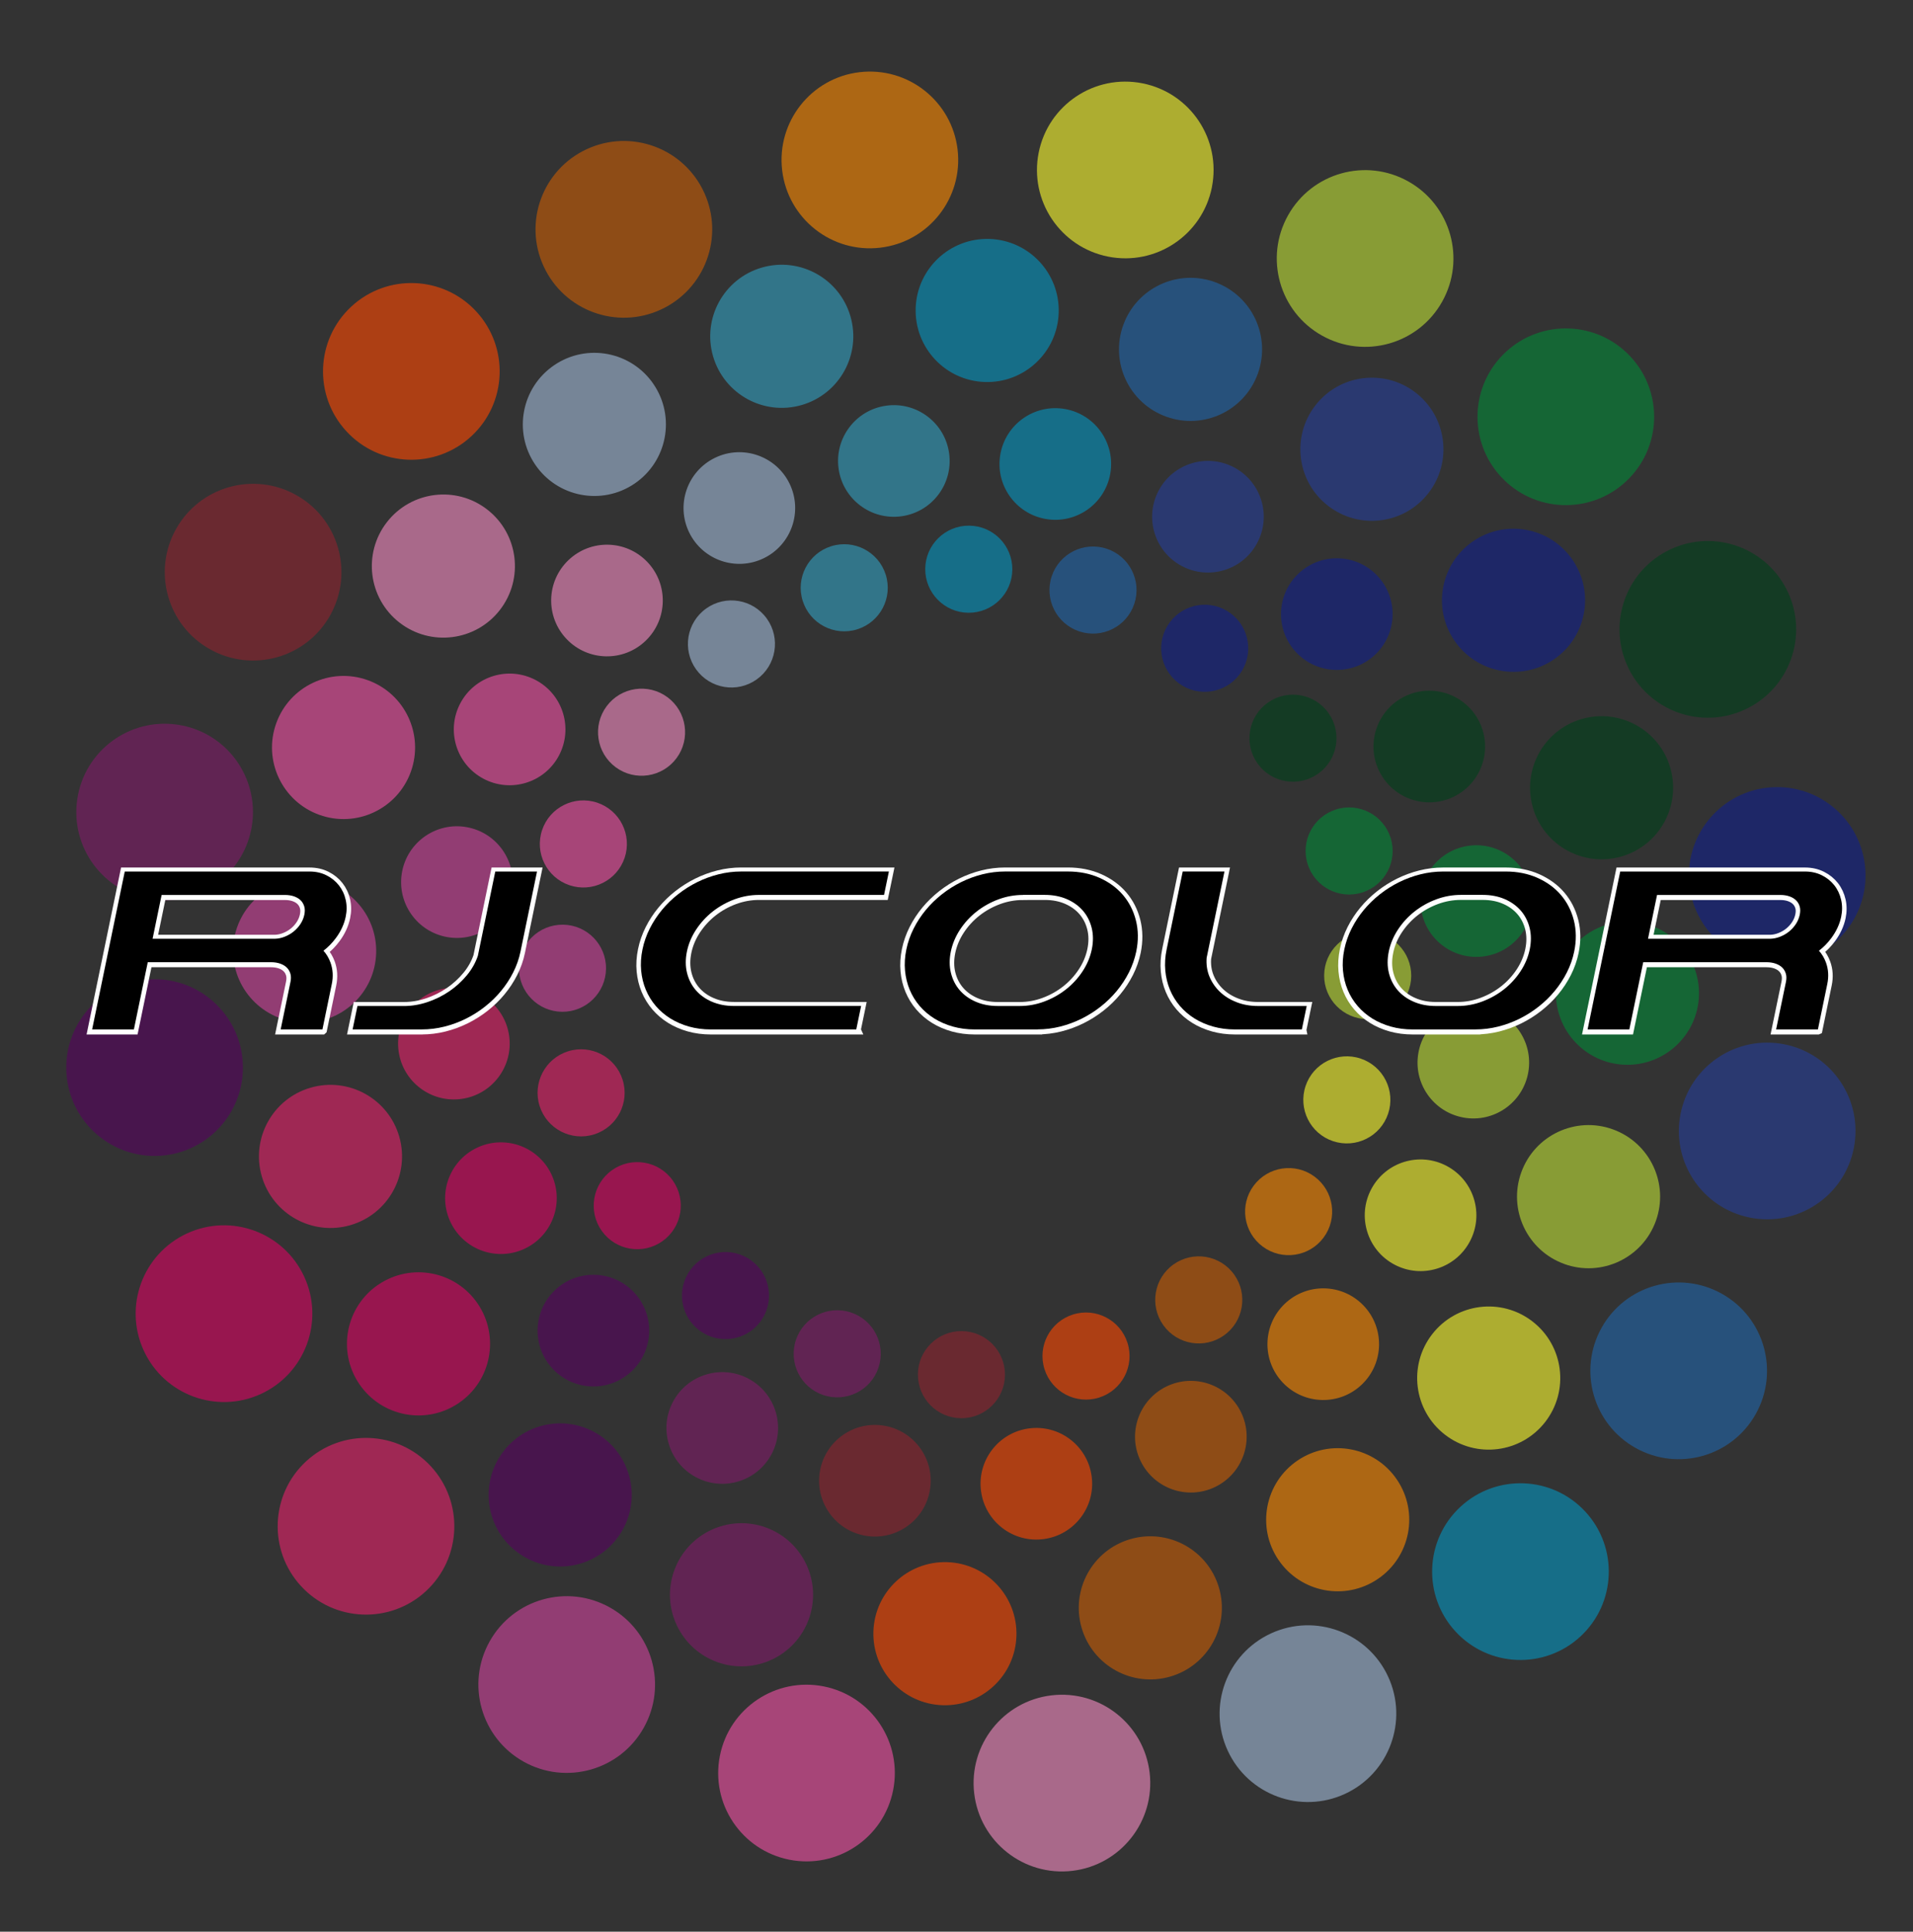 <?xml version="1.0" encoding="UTF-8"?>
<svg xmlns="http://www.w3.org/2000/svg" xmlns:xlink="http://www.w3.org/1999/xlink" version="1.1" viewBox="0 0 635 641">
  <rect x="0" y="0" width="635" height="641" fill="#333333" stroke="none"/>
  <defs>
    <style>
      .cls-1 {
        fill: none;
      }

      .cls-2 {
        fill: #ffff2f;
      }

      .cls-3 {
        fill: #ff8a00;
      }

      .cls-4 {
        fill: #8f232f;
      }

      .cls-5 {
        fill: #f552a7;
      }

      .cls-6 {
        fill: #dc0362;
      }

      .cls-7 {
        fill: #56015f;
      }

      .cls-8 {
        fill: #32a1c3;
      }

      .cls-9 {
        fill: #018837;
      }

      .cls-10 {
        fill: #a3bcda;
      }

      .cls-11 {
        fill: #811b69;
      }

      .cls-12 {
        fill: #0396c2;
      }

      .cls-13 {
        fill: #c2e337;
      }

      .cls-14 {
        fill: #243e99;
      }

      .cls-15 {
        fill: #2066ac;
      }

      .cls-16 {
        fill: #101f8a;
      }

      .cls-17 {
        fill: #d2449f;
      }

      .cls-18 {
        fill: #ff4800;
      }

      .cls-19 {
        fill: #cc5d04;
      }

      .cls-20 {
        opacity: .6;
      }

      .cls-21 {
        stroke: #fff;
        stroke-miterlimit: 10;
        stroke-width: 3px;
      }

      .cls-22 {
        fill: #00411a;
      }

      .cls-23 {
        fill: #e7216a;
      }

      .cls-24 {
        fill: #f88ec5;
      }

      .cls-25 {
        clip-path: url(#clippath);
      }
    </style>
    <clipPath id="clippath">
      <rect class="cls-1" x="-49.6" y="-47.04" width="742.78" height="727.07"/>
    </clipPath>
  </defs>
  <!-- Generator: Adobe Illustrator 28.6.0, SVG Export Plug-In . SVG Version: 1.2.0 Build 558)  -->
  <g>
    <g id="Design">
      <g class="cls-20">
        <g class="cls-25">
          <path class="cls-2" d="M402.28,62.12c-3.16,15.88-18.59,26.19-34.47,23.03-15.88-3.16-26.19-18.59-23.04-34.47,3.16-15.88,18.59-26.19,34.47-23.03,15.88,3.16,26.19,18.59,23.03,34.47"/>
          <path class="cls-3" d="M317.86,49.63c1.9,16.08-9.59,30.66-25.67,32.56-16.08,1.9-30.66-9.59-32.56-25.67s9.59-30.66,25.67-32.56c16.08-1.9,30.66,9.59,32.56,25.67"/>
          <path class="cls-19" d="M233.71,63.83c6.78,14.7.35,32.12-14.35,38.9-14.7,6.78-32.12.35-38.9-14.35-6.78-14.7-.35-32.12,14.35-38.9,14.7-6.78,32.12-.35,38.9,14.35"/>
          <path class="cls-18" d="M158.07,103.34c10.99,11.89,10.26,30.44-1.63,41.43-11.89,10.99-30.44,10.26-41.43-1.63-10.99-11.89-10.26-30.44,1.63-41.43,11.89-10.99,30.44-10.26,41.43,1.63"/>
          <path class="cls-4" d="M98.34,164.29c14.13,7.91,19.17,25.78,11.25,39.9-7.91,14.13-25.78,19.17-39.9,11.25-14.13-7.91-19.16-25.78-11.25-39.9,7.91-14.13,25.78-19.17,39.9-11.25"/>
          <path class="cls-11" d="M60.37,240.72c15.88,3.16,26.19,18.59,23.03,34.47-3.16,15.88-18.59,26.19-34.47,23.04-15.88-3.16-26.19-18.59-23.03-34.47,3.16-15.88,18.59-26.19,34.47-23.03"/>
          <path class="cls-7" d="M47.87,325.14c16.08-1.9,30.66,9.59,32.56,25.67,1.9,16.08-9.59,30.66-25.67,32.56-16.08,1.9-30.66-9.59-32.56-25.67-1.9-16.08,9.59-30.66,25.67-32.56"/>
          <path class="cls-6" d="M62.08,409.29c14.7-6.78,32.12-.35,38.9,14.35s.35,32.12-14.35,38.9c-14.7,6.78-32.12.35-38.9-14.35-6.78-14.7-.35-32.12,14.35-38.9"/>
          <path class="cls-23" d="M101.59,484.93c11.89-10.99,30.44-10.26,41.43,1.63,10.99,11.89,10.26,30.44-1.63,41.43-11.89,10.99-30.44,10.26-41.43-1.63-10.99-11.89-10.26-30.44,1.63-41.43"/>
          <path class="cls-17" d="M162.54,544.66c7.91-14.13,25.78-19.17,39.9-11.25,14.13,7.91,19.17,25.78,11.25,39.9-7.91,14.13-25.78,19.16-39.9,11.25s-19.17-25.78-11.25-39.9"/>
          <path class="cls-5" d="M238.96,582.63c3.16-15.88,18.59-26.19,34.47-23.03,15.88,3.16,26.19,18.59,23.03,34.47-3.16,15.88-18.59,26.19-34.47,23.03-15.88-3.16-26.19-18.59-23.03-34.47"/>
          <path class="cls-24" d="M323.38,595.13c-1.9-16.08,9.59-30.66,25.67-32.56,16.08-1.9,30.66,9.59,32.56,25.67,1.9,16.08-9.59,30.66-25.67,32.56-16.08,1.9-30.66-9.59-32.56-25.67"/>
          <path class="cls-10" d="M407.53,580.92c-6.78-14.7-.35-32.12,14.35-38.9,14.7-6.78,32.12-.35,38.9,14.35,6.78,14.7.35,32.12-14.35,38.9-14.7,6.78-32.12.35-38.9-14.35"/>
          <path class="cls-12" d="M483.17,541.41c-10.99-11.89-10.26-30.44,1.63-41.43,11.89-10.99,30.44-10.26,41.43,1.63,10.99,11.89,10.26,30.44-1.63,41.43-11.89,10.99-30.44,10.26-41.43-1.63"/>
          <path class="cls-15" d="M542.9,480.46c-14.13-7.91-19.17-25.78-11.25-39.9,7.91-14.13,25.78-19.17,39.9-11.25,14.13,7.91,19.16,25.78,11.25,39.9-7.91,14.13-25.78,19.17-39.9,11.25"/>
          <path class="cls-14" d="M580.88,404.04c-15.88-3.16-26.19-18.59-23.03-34.47,3.16-15.88,18.59-26.19,34.47-23.03,15.88,3.16,26.19,18.59,23.03,34.47-3.16,15.88-18.59,26.19-34.47,23.03"/>
          <path class="cls-16" d="M593.37,319.62c-16.08,1.9-30.66-9.59-32.56-25.67-1.9-16.08,9.59-30.66,25.67-32.56,16.08-1.9,30.66,9.59,32.56,25.67,1.9,16.08-9.59,30.66-25.67,32.56"/>
          <path class="cls-22" d="M579.17,235.47c-14.7,6.78-32.12.35-38.9-14.35-6.78-14.7-.35-32.12,14.35-38.9s32.12-.35,38.9,14.35c6.78,14.7.35,32.12-14.35,38.9"/>
          <path class="cls-9" d="M539.66,159.83c-11.89,10.99-30.44,10.26-41.43-1.63-10.99-11.89-10.26-30.44,1.63-41.43,11.89-10.99,30.44-10.26,41.43,1.63,10.99,11.89,10.26,30.44-1.63,41.43"/>
          <path class="cls-13" d="M478.71,100.1c-7.91,14.13-25.78,19.17-39.9,11.25-14.13-7.91-19.17-25.78-11.25-39.9,7.91-14.13,25.78-19.16,39.9-11.25,14.13,7.91,19.17,25.78,11.25,39.9"/>
          <path class="cls-14" d="M474.14,163.64c-8.04,10.36-22.96,12.24-33.32,4.19-10.36-8.04-12.23-22.96-4.19-33.32,8.04-10.36,22.96-12.23,33.32-4.19,10.36,8.04,12.24,22.96,4.19,33.32"/>
          <path class="cls-15" d="M417.52,123.99c-4.45,12.34-18.06,18.73-30.39,14.28-12.34-4.45-18.73-18.06-14.28-30.39,4.45-12.34,18.06-18.73,30.39-14.28,12.34,4.45,18.73,18.06,14.28,30.39"/>
          <path class="cls-12" d="M351.42,103.78c-.42,13.11-11.39,23.4-24.49,22.98-13.11-.42-23.39-11.38-22.98-24.49.42-13.11,11.38-23.4,24.49-22.98,13.11.42,23.4,11.39,22.98,24.49"/>
          <path class="cls-8" d="M282.3,104.98c3.65,12.6-3.6,25.77-16.19,29.42-12.6,3.65-25.77-3.6-29.42-16.19-3.65-12.6,3.6-25.77,16.19-29.42s25.77,3.6,29.42,16.19"/>
          <path class="cls-10" d="M216.94,127.49c7.37,10.85,4.54,25.62-6.31,32.99s-25.62,4.54-32.98-6.31c-7.37-10.85-4.54-25.62,6.31-32.99,10.85-7.37,25.62-4.54,32.99,6.31"/>
          <path class="cls-24" d="M161.74,169.09c10.36,8.04,12.23,22.96,4.19,33.32-8.04,10.36-22.96,12.23-33.32,4.19-10.36-8.04-12.23-22.96-4.19-33.32,8.04-10.36,22.96-12.24,33.32-4.19"/>
          <path class="cls-5" d="M122.09,225.71c12.34,4.45,18.73,18.06,14.28,30.39-4.45,12.34-18.06,18.73-30.39,14.28-12.34-4.45-18.73-18.06-14.28-30.39,4.45-12.34,18.06-18.73,30.39-14.28"/>
          <path class="cls-17" d="M101.88,291.82c13.11.42,23.39,11.39,22.98,24.49-.42,13.11-11.38,23.39-24.49,22.98-13.11-.42-23.39-11.38-22.98-24.49.42-13.11,11.38-23.4,24.49-22.98"/>
          <path class="cls-23" d="M103.09,360.93c12.6-3.65,25.77,3.6,29.42,16.19,3.65,12.6-3.6,25.77-16.19,29.42-12.6,3.65-25.77-3.6-29.42-16.19s3.6-25.77,16.19-29.42"/>
          <path class="cls-6" d="M125.59,426.29c10.85-7.37,25.62-4.54,32.98,6.31s4.54,25.62-6.31,32.98c-10.85,7.37-25.62,4.54-32.99-6.31-7.37-10.85-4.54-25.62,6.31-32.99"/>
          <path class="cls-7" d="M167.19,481.5c8.04-10.36,22.96-12.23,33.32-4.19,10.36,8.04,12.24,22.96,4.19,33.32-8.04,10.36-22.96,12.23-33.32,4.19-10.36-8.04-12.24-22.96-4.19-33.32"/>
          <path class="cls-11" d="M223.81,521.14c4.45-12.34,18.06-18.73,30.39-14.28,12.34,4.45,18.73,18.06,14.28,30.39-4.45,12.34-18.06,18.73-30.4,14.28-12.34-4.45-18.73-18.06-14.28-30.39"/>
          <path class="cls-18" d="M289.92,541.35c.42-13.11,11.38-23.39,24.49-22.98,13.11.42,23.4,11.39,22.98,24.49-.42,13.11-11.38,23.39-24.49,22.98-13.11-.42-23.4-11.38-22.98-24.49"/>
          <path class="cls-19" d="M359.03,540.15c-3.65-12.6,3.6-25.77,16.19-29.42,12.6-3.65,25.77,3.6,29.42,16.19,3.65,12.6-3.6,25.77-16.19,29.42s-25.77-3.6-29.42-16.19"/>
          <path class="cls-3" d="M424.39,517.64c-7.37-10.85-4.54-25.62,6.31-32.99,10.85-7.37,25.62-4.54,32.98,6.31,7.37,10.85,4.54,25.62-6.31,32.98-10.85,7.37-25.62,4.54-32.98-6.31"/>
          <path class="cls-2" d="M479.6,476.04c-10.36-8.04-12.24-22.96-4.19-33.32,8.04-10.36,22.96-12.24,33.32-4.19,10.36,8.04,12.23,22.96,4.19,33.32-8.04,10.36-22.96,12.24-33.32,4.19"/>
          <path class="cls-13" d="M519.25,419.42c-12.34-4.45-18.73-18.06-14.28-30.39,4.45-12.34,18.06-18.73,30.39-14.28,12.34,4.45,18.73,18.06,14.28,30.4-4.45,12.34-18.06,18.73-30.39,14.28"/>
          <path class="cls-9" d="M539.46,353.32c-13.11-.42-23.4-11.38-22.98-24.49.42-13.11,11.39-23.4,24.49-22.98,13.11.42,23.4,11.38,22.98,24.49-.42,13.11-11.39,23.39-24.49,22.98"/>
          <path class="cls-22" d="M538.25,284.2c-12.6,3.65-25.77-3.6-29.42-16.19-3.65-12.6,3.6-25.77,16.19-29.42,12.6-3.65,25.77,3.6,29.42,16.19s-3.6,25.77-16.19,29.42"/>
          <path class="cls-16" d="M515.74,218.84c-10.85,7.37-25.62,4.54-32.99-6.31-7.37-10.85-4.54-25.62,6.31-32.98,10.85-7.37,25.62-4.54,32.99,6.31,7.37,10.85,4.54,25.62-6.31,32.98"/>
          <path class="cls-12" d="M368.54,157.2c-1.79,10.07-11.4,16.79-21.48,15-10.07-1.79-16.79-11.4-15-21.47,1.79-10.07,11.4-16.79,21.48-15,10.07,1.79,16.79,11.4,15,21.47"/>
          <path class="cls-8" d="M315.05,150.41c1.41,10.13-5.66,19.49-15.79,20.9-10.13,1.41-19.49-5.66-20.9-15.79-1.41-10.13,5.66-19.49,15.79-20.9,10.13-1.41,19.49,5.66,20.9,15.79"/>
          <path class="cls-10" d="M262.08,160.48c4.47,9.2.64,20.28-8.56,24.76-9.2,4.47-20.28.64-24.76-8.56-4.47-9.2-.64-20.28,8.56-24.76,9.2-4.47,20.28-.64,24.76,8.56"/>
          <path class="cls-24" d="M214.82,186.42c7.1,7.37,6.88,19.09-.49,26.19-7.37,7.1-19.09,6.88-26.19-.49-7.1-7.37-6.88-19.09.49-26.19,7.37-7.1,19.09-6.88,26.19.49"/>
          <path class="cls-5" d="M177.88,225.7c9.03,4.81,12.44,16.03,7.63,25.06-4.81,9.03-16.03,12.44-25.06,7.63-9.03-4.81-12.44-16.03-7.63-25.06,4.81-9.03,16.03-12.44,25.06-7.63"/>
          <path class="cls-17" d="M154.9,274.47c10.07,1.79,16.79,11.4,15,21.48-1.79,10.07-11.4,16.79-21.47,15-10.07-1.79-16.79-11.4-15-21.48,1.79-10.07,11.4-16.79,21.48-15"/>
          <path class="cls-23" d="M148.11,327.96c10.13-1.41,19.49,5.66,20.9,15.79,1.41,10.13-5.66,19.49-15.79,20.9-10.13,1.41-19.49-5.66-20.9-15.79-1.41-10.13,5.66-19.49,15.79-20.9"/>
          <path class="cls-6" d="M158.18,380.93c9.2-4.47,20.28-.64,24.76,8.56,4.47,9.2.64,20.28-8.56,24.76-9.2,4.47-20.28.64-24.76-8.56-4.47-9.2-.64-20.28,8.56-24.76"/>
          <path class="cls-7" d="M184.12,428.2c7.37-7.1,19.09-6.88,26.19.49,7.1,7.37,6.88,19.09-.49,26.19-7.37,7.1-19.09,6.88-26.19-.49-7.1-7.37-6.88-19.09.49-26.19"/>
          <path class="cls-11" d="M223.4,465.13c4.81-9.03,16.03-12.44,25.06-7.63,9.03,4.81,12.44,16.03,7.63,25.06-4.81,9.03-16.03,12.44-25.06,7.63-9.03-4.81-12.44-16.03-7.63-25.06"/>
          <path class="cls-4" d="M272.18,488.12c1.79-10.07,11.4-16.79,21.47-15,10.07,1.79,16.79,11.4,15,21.47-1.79,10.07-11.4,16.79-21.47,15-10.07-1.79-16.79-11.4-15-21.48"/>
          <path class="cls-18" d="M325.66,494.91c-1.41-10.13,5.66-19.49,15.79-20.9,10.13-1.41,19.49,5.66,20.9,15.79,1.41,10.13-5.66,19.49-15.79,20.9-10.13,1.41-19.49-5.66-20.9-15.79"/>
          <path class="cls-19" d="M378.63,484.84c-4.47-9.2-.64-20.28,8.56-24.76,9.2-4.47,20.28-.64,24.76,8.56,4.47,9.2.64,20.28-8.56,24.76-9.2,4.47-20.28.64-24.76-8.56"/>
          <path class="cls-3" d="M425.9,458.89c-7.1-7.37-6.88-19.09.49-26.19,7.37-7.1,19.09-6.88,26.19.49,7.1,7.37,6.88,19.09-.49,26.19-7.37,7.1-19.09,6.88-26.19-.49"/>
          <path class="cls-2" d="M462.83,419.61c-9.03-4.81-12.44-16.03-7.63-25.06,4.81-9.03,16.03-12.44,25.06-7.63s12.44,16.03,7.63,25.06c-4.81,9.03-16.03,12.44-25.06,7.63"/>
          <path class="cls-13" d="M485.82,370.84c-10.07-1.79-16.79-11.4-15-21.47,1.79-10.07,11.4-16.79,21.47-15,10.07,1.79,16.79,11.4,15,21.48-1.79,10.07-11.4,16.79-21.47,15"/>
          <path class="cls-9" d="M492.61,317.35c-10.13,1.41-19.49-5.66-20.9-15.79-1.41-10.13,5.66-19.49,15.79-20.9,10.13-1.41,19.49,5.66,20.9,15.79,1.41,10.13-5.66,19.49-15.79,20.9"/>
          <path class="cls-22" d="M482.54,264.38c-9.2,4.47-20.28.64-24.76-8.56-4.47-9.2-.64-20.28,8.56-24.76,9.2-4.47,20.28-.64,24.76,8.56,4.47,9.2.64,20.28-8.56,24.76"/>
          <path class="cls-16" d="M456.59,217.12c-7.37,7.1-19.09,6.88-26.19-.49-7.1-7.37-6.88-19.09.49-26.19,7.37-7.1,19.09-6.88,26.19.49,7.1,7.37,6.88,19.09-.49,26.19"/>
          <path class="cls-14" d="M417.31,180.18c-4.81,9.03-16.03,12.44-25.06,7.63-9.03-4.81-12.44-16.03-7.63-25.06,4.81-9.03,16.03-12.44,25.06-7.63,9.03,4.81,12.44,16.03,7.63,25.06"/>
          <path class="cls-15" d="M376.51,200.39c-2.54,7.57-10.72,11.64-18.29,9.11-7.57-2.54-11.64-10.72-9.11-18.29,2.54-7.57,10.72-11.64,18.29-9.11,7.57,2.53,11.64,10.72,9.11,18.29"/>
          <path class="cls-12" d="M336.03,189.01c-.07,7.98-6.6,14.39-14.58,14.32s-14.39-6.6-14.32-14.58c.07-7.98,6.6-14.39,14.58-14.32,7.98.07,14.39,6.6,14.32,14.58"/>
          <path class="cls-8" d="M294.01,190.7c2.4,7.61-1.83,15.72-9.44,18.12s-15.72-1.83-18.12-9.44c-2.4-7.61,1.83-15.72,9.44-18.12,7.61-2.4,15.72,1.83,18.12,9.44"/>
          <path class="cls-10" d="M254.56,205.3c4.63,6.5,3.12,15.52-3.38,20.15-6.5,4.63-15.52,3.12-20.15-3.38-4.63-6.5-3.12-15.52,3.38-20.15,6.5-4.63,15.52-3.12,20.15,3.38"/>
          <path class="cls-24" d="M221.56,231.36c6.41,4.75,7.76,13.8,3.01,20.21-4.75,6.41-13.8,7.76-20.21,3.01-6.41-4.75-7.76-13.8-3.01-20.21,4.75-6.41,13.8-7.76,20.21-3.01"/>
          <path class="cls-5" d="M198.23,266.35c7.57,2.54,11.64,10.72,9.11,18.29-2.54,7.57-10.72,11.64-18.29,9.11-7.57-2.54-11.64-10.72-9.11-18.29,2.53-7.57,10.72-11.64,18.29-9.11"/>
          <path class="cls-17" d="M186.85,306.84c7.98.07,14.39,6.6,14.31,14.58s-6.6,14.39-14.58,14.32c-7.98-.07-14.39-6.6-14.32-14.58.07-7.98,6.6-14.39,14.58-14.32"/>
          <path class="cls-23" d="M188.55,348.86c7.61-2.4,15.72,1.83,18.12,9.44,2.4,7.61-1.83,15.72-9.44,18.12-7.61,2.4-15.72-1.83-18.12-9.44-2.4-7.61,1.83-15.72,9.44-18.12"/>
          <path class="cls-6" d="M203.14,388.31c6.5-4.63,15.52-3.12,20.15,3.38s3.12,15.52-3.38,20.15c-6.5,4.63-15.52,3.12-20.15-3.38-4.63-6.5-3.12-15.52,3.38-20.15"/>
          <path class="cls-7" d="M229.21,421.31c4.75-6.41,13.8-7.76,20.21-3.01,6.41,4.75,7.76,13.8,3.01,20.21-4.75,6.41-13.8,7.76-20.21,3.01-6.41-4.75-7.76-13.8-3.01-20.21"/>
          <path class="cls-11" d="M264.2,444.64c2.53-7.57,10.72-11.64,18.29-9.11,7.57,2.54,11.64,10.72,9.11,18.29s-10.72,11.64-18.29,9.11c-7.57-2.53-11.64-10.72-9.11-18.29"/>
          <path class="cls-4" d="M304.69,456.01c.07-7.98,6.6-14.39,14.58-14.31s14.39,6.6,14.32,14.58c-.07,7.98-6.6,14.39-14.58,14.32-7.98-.07-14.39-6.6-14.31-14.58"/>
          <path class="cls-18" d="M346.71,454.32c-2.4-7.61,1.83-15.72,9.44-18.12,7.61-2.4,15.72,1.83,18.12,9.44,2.4,7.61-1.83,15.72-9.44,18.12-7.61,2.4-15.72-1.83-18.12-9.44"/>
          <path class="cls-19" d="M386.15,439.73c-4.63-6.5-3.12-15.52,3.38-20.15,6.5-4.63,15.52-3.12,20.15,3.38,4.63,6.5,3.12,15.52-3.38,20.15-6.5,4.63-15.52,3.12-20.15-3.38"/>
          <path class="cls-3" d="M419.15,413.66c-6.41-4.75-7.76-13.8-3.01-20.21,4.75-6.41,13.8-7.76,20.21-3.01,6.41,4.75,7.76,13.8,3.01,20.21-4.75,6.41-13.8,7.76-20.21,3.01"/>
          <path class="cls-2" d="M442.48,378.67c-7.57-2.53-11.64-10.72-9.11-18.29,2.54-7.57,10.72-11.64,18.29-9.11,7.57,2.54,11.64,10.72,9.11,18.29-2.53,7.57-10.72,11.64-18.29,9.11"/>
          <path class="cls-13" d="M453.86,338.18c-7.98-.07-14.39-6.6-14.32-14.58s6.6-14.39,14.58-14.32c7.98.07,14.39,6.6,14.32,14.58-.07,7.98-6.6,14.39-14.58,14.31"/>
          <path class="cls-9" d="M452.17,296.16c-7.61,2.4-15.72-1.83-18.12-9.44s1.83-15.72,9.44-18.12c7.61-2.4,15.72,1.83,18.12,9.44s-1.83,15.72-9.44,18.12"/>
          <path class="cls-22" d="M437.57,256.72c-6.5,4.63-15.52,3.12-20.15-3.38-4.63-6.5-3.12-15.52,3.38-20.15,6.5-4.63,15.52-3.12,20.15,3.38,4.63,6.5,3.12,15.52-3.38,20.15"/>
          <path class="cls-16" d="M411.5,223.72c-4.75,6.41-13.8,7.76-20.21,3.01-6.41-4.75-7.76-13.8-3.01-20.21,4.75-6.41,13.8-7.76,20.21-3.01,6.41,4.75,7.76,13.8,3.01,20.21"/>
        </g>
      </g>
    </g>
    <g id="RJ_Color_TXT">
      <g>
        <path class="cls-21" d="M107.02,341.77h-13.86l3.26-15.75c.21-1.03.21-1.94-.02-2.72-.23-.79-.6-1.44-1.15-2-.55-.57-1.27-1.01-2.14-1.33-.92-.34-2-.51-3.18-.51h-40.88l-4.61,22.31h-13.86l10.83-52.4h61.35c2.06,0,3.95.42,5.62,1.26,1.65.83,3.04,1.95,4.12,3.33,1.09,1.39,1.85,3.01,2.25,4.81.41,1.79.41,3.68,0,5.61-.51,2.46-1.6,4.83-3.26,7.06-1.19,1.61-2.57,3.02-4.12,4.21,1.02,1.13,1.8,2.45,2.34,3.95.8,2.21.95,4.6.43,7.09l-3.11,15.07ZM50.65,311.69h40.58c1.11-.03,2.22-.26,3.29-.69,1.1-.44,2.12-1.03,3-1.75.88-.72,1.64-1.57,2.26-2.53.6-.93,1.02-1.94,1.24-3.01.21-1.03.21-1.94-.02-2.72-.23-.79-.6-1.44-1.15-2-.55-.57-1.27-1.01-2.14-1.33-.92-.34-1.99-.51-3.18-.51h-40.88l-3,14.54Z"/>
        <path class="cls-21" d="M139.97,341.77h-22.93l1.61-7.77h15.45c2.55,0,5.16-.43,7.74-1.29,2.6-.86,5.05-2.07,7.28-3.59,2.23-1.52,4.21-3.33,5.89-5.37,1.63-1.98,2.84-4.13,3.61-6.41l5.78-27.97h13.86l-5.48,26.54c-.49,2.39-1.31,4.73-2.43,6.94-1.11,2.19-2.47,4.27-4.05,6.17-1.57,1.9-3.37,3.65-5.35,5.2-1.97,1.55-4.11,2.9-6.35,4.01-2.24,1.11-4.63,1.98-7.08,2.6-2.47.62-5,.93-7.53.93Z"/>
        <path class="cls-21" d="M284.24,341.77h-48.31c-2.54,0-4.97-.32-7.21-.95-2.25-.63-4.32-1.53-6.16-2.67-1.85-1.15-3.49-2.55-4.87-4.16-1.38-1.61-2.5-3.43-3.32-5.4-.82-1.96-1.34-4.1-1.55-6.35-.21-2.25-.06-4.61.44-7.02.49-2.39,1.31-4.73,2.43-6.94,1.11-2.2,2.47-4.27,4.05-6.18,1.57-1.9,3.37-3.65,5.35-5.2,1.97-1.55,4.11-2.9,6.35-4.01,2.25-1.11,4.63-1.99,7.08-2.6,2.47-.62,5-.93,7.53-.93h49.01l-1.61,7.77h-41.53c-2.74,0-5.46.49-8.09,1.46-2.65.98-5.08,2.34-7.24,4.04-2.15,1.69-4.01,3.72-5.52,6.01-1.49,2.26-2.52,4.7-3.05,7.26-.52,2.52-.51,4.91.03,7.1.54,2.19,1.51,4.11,2.89,5.71,1.38,1.61,3.17,2.91,5.32,3.84,2.17.95,4.64,1.43,7.35,1.43h42.23l-1.61,7.77Z"/>
        <path class="cls-21" d="M344.38,341.77h-20.86c-2.54,0-4.97-.32-7.21-.95-2.25-.63-4.32-1.53-6.16-2.67-1.85-1.15-3.49-2.55-4.87-4.16-1.38-1.61-2.5-3.43-3.32-5.4-.82-1.96-1.34-4.1-1.55-6.35-.21-2.25-.06-4.61.44-7.02.49-2.39,1.31-4.73,2.43-6.94,1.11-2.2,2.47-4.27,4.05-6.18,1.57-1.89,3.37-3.64,5.35-5.2,1.97-1.55,4.11-2.9,6.35-4.01,2.25-1.11,4.63-1.99,7.08-2.6,2.47-.62,5-.93,7.53-.93h20.86c3.8,0,7.31.7,10.43,2.08,3.13,1.39,5.76,3.3,7.81,5.69,2.05,2.4,3.51,5.25,4.32,8.48.81,3.22.85,6.69.11,10.29-.5,2.39-1.31,4.73-2.43,6.94-1.11,2.19-2.47,4.27-4.05,6.17-1.57,1.9-3.37,3.65-5.35,5.2-1.97,1.55-4.11,2.9-6.35,4.01-2.24,1.11-4.63,1.98-7.08,2.6-2.47.62-5,.93-7.53.93ZM339.52,297.15c-2.74,0-5.46.49-8.09,1.46-2.64.98-5.08,2.34-7.24,4.04-2.15,1.69-4.01,3.71-5.52,6.01-1.49,2.26-2.52,4.7-3.05,7.26h0c-.52,2.52-.51,4.91.03,7.1.54,2.18,1.51,4.11,2.89,5.71,1.38,1.61,3.17,2.91,5.32,3.84,2.17.95,4.64,1.43,7.35,1.43h7.3c2.74,0,5.46-.49,8.09-1.47,2.65-.98,5.08-2.34,7.24-4.04,2.15-1.69,4.01-3.71,5.52-6.01,1.49-2.26,2.52-4.71,3.05-7.26.52-2.52.51-4.91-.03-7.1-.54-2.18-1.51-4.1-2.89-5.71-1.38-1.61-3.17-2.91-5.32-3.85-2.17-.95-4.64-1.43-7.35-1.43h-7.3Z"/>
        <path class="cls-21" d="M432.14,341.77h-22.23c-2.54,0-4.97-.32-7.21-.95-2.25-.63-4.32-1.52-6.16-2.67-1.85-1.15-3.49-2.55-4.87-4.16-1.38-1.61-2.5-3.43-3.32-5.4-.82-1.96-1.34-4.1-1.54-6.35-.21-2.25-.06-4.61.44-7.02l5.34-25.86h13.86l-5.92,28.65c-.17,2.2.14,4.28.91,6.16.79,1.94,1.97,3.66,3.49,5.11,1.53,1.46,3.4,2.62,5.55,3.45,2.16.84,4.56,1.26,7.12,1.26h16.15l-1.61,7.77Z"/>
        <path class="cls-21" d="M489.75,341.77h-20.86c-2.54,0-4.97-.32-7.21-.95-2.25-.63-4.32-1.53-6.16-2.67-1.85-1.15-3.49-2.55-4.87-4.16-1.38-1.61-2.5-3.43-3.32-5.4-.82-1.96-1.34-4.1-1.54-6.35-.21-2.25-.06-4.61.44-7.02.49-2.39,1.31-4.73,2.43-6.94,1.11-2.2,2.47-4.27,4.05-6.17,1.57-1.89,3.37-3.64,5.35-5.2,1.97-1.55,4.11-2.9,6.35-4.01,2.25-1.11,4.63-1.99,7.08-2.6,2.47-.62,5-.93,7.53-.93h20.86c3.8,0,7.31.7,10.43,2.08,3.13,1.39,5.76,3.3,7.81,5.69,2.05,2.4,3.51,5.25,4.32,8.48.81,3.23.85,6.69.1,10.29-.49,2.39-1.31,4.73-2.43,6.94-1.11,2.19-2.47,4.27-4.05,6.17-1.57,1.9-3.37,3.65-5.35,5.2-1.97,1.55-4.11,2.9-6.35,4.01-2.24,1.11-4.63,1.98-7.08,2.6-2.47.62-5,.93-7.53.93ZM460.99,315.91h0c-.52,2.52-.51,4.91.03,7.1.54,2.18,1.51,4.11,2.89,5.71,1.38,1.61,3.17,2.91,5.32,3.84,2.17.95,4.64,1.43,7.35,1.43h7.3c2.74,0,5.46-.49,8.09-1.47,2.65-.98,5.08-2.34,7.24-4.04,2.15-1.69,4.01-3.71,5.52-6.01,1.49-2.26,2.52-4.71,3.05-7.26.52-2.52.51-4.91-.03-7.1-.54-2.18-1.51-4.1-2.89-5.71-1.38-1.61-3.17-2.91-5.32-3.85-2.17-.95-4.64-1.43-7.35-1.43h-7.3c-2.74,0-5.46.49-8.09,1.46-2.65.98-5.08,2.34-7.24,4.04-2.15,1.69-4.01,3.72-5.52,6.01-1.49,2.26-2.52,4.7-3.05,7.26Z"/>
        <path class="cls-21" d="M603.42,341.77h-13.86l3.26-15.75c.21-1.03.21-1.94-.02-2.72-.23-.79-.6-1.44-1.15-2-.55-.57-1.27-1.01-2.14-1.33-.93-.34-2-.51-3.18-.51h-40.88l-4.61,22.31h-13.86l10.83-52.4h61.35c2.06,0,3.95.42,5.62,1.26,1.65.83,3.04,1.95,4.12,3.33,1.09,1.39,1.84,3.01,2.25,4.81.41,1.79.41,3.68.01,5.61-.51,2.46-1.61,4.83-3.26,7.06-1.19,1.61-2.57,3.02-4.12,4.21,1.02,1.13,1.8,2.45,2.34,3.95.8,2.22.95,4.6.43,7.09l-3.11,15.07ZM547.04,311.69h40.58c1.11-.03,2.22-.26,3.29-.69,1.11-.44,2.12-1.03,3-1.75.88-.72,1.64-1.57,2.26-2.53.6-.93,1.01-1.94,1.24-3.01.21-1.03.21-1.94-.02-2.72-.23-.79-.61-1.44-1.15-2-.55-.56-1.27-1.01-2.14-1.33-.92-.34-1.99-.51-3.18-.51h-40.88l-3,14.54Z"/>
      </g>
      <g>
        <path d="M107.02,341.6h-13.86l3.26-15.75c.21-1.03.21-1.94-.02-2.72-.23-.79-.6-1.44-1.15-2-.55-.57-1.27-1.01-2.14-1.33-.92-.34-2-.51-3.18-.51h-40.88l-4.61,22.31h-13.86l10.83-52.4h61.35c2.06,0,3.95.42,5.62,1.26,1.65.83,3.04,1.95,4.12,3.33,1.09,1.39,1.85,3.01,2.25,4.81.41,1.79.41,3.68,0,5.61-.51,2.46-1.6,4.83-3.26,7.06-1.19,1.61-2.57,3.02-4.12,4.21,1.02,1.13,1.8,2.45,2.34,3.95.8,2.21.95,4.6.43,7.09l-3.11,15.07ZM50.65,311.51h40.58c1.11-.03,2.22-.26,3.29-.69,1.1-.44,2.12-1.03,3-1.75.88-.72,1.64-1.57,2.26-2.53.6-.93,1.02-1.94,1.24-3.01.21-1.03.21-1.94-.02-2.72-.23-.79-.6-1.44-1.15-2-.55-.57-1.27-1.01-2.14-1.33-.92-.34-1.99-.51-3.18-.51h-40.88l-3,14.54Z"/>
        <path d="M139.97,341.6h-22.93l1.61-7.77h15.45c2.55,0,5.16-.43,7.74-1.29,2.6-.86,5.05-2.07,7.28-3.59,2.23-1.52,4.21-3.33,5.89-5.37,1.63-1.98,2.84-4.13,3.61-6.41l5.78-27.97h13.86l-5.48,26.54c-.49,2.39-1.31,4.73-2.43,6.94-1.11,2.19-2.47,4.27-4.05,6.17-1.57,1.9-3.37,3.65-5.35,5.2-1.97,1.55-4.11,2.9-6.35,4.01-2.24,1.11-4.63,1.98-7.08,2.6-2.47.62-5,.93-7.53.93Z"/>
        <path d="M284.24,341.6h-48.31c-2.54,0-4.97-.32-7.21-.95-2.25-.63-4.32-1.53-6.16-2.67-1.85-1.15-3.49-2.55-4.87-4.16-1.38-1.61-2.5-3.43-3.32-5.4-.82-1.96-1.34-4.1-1.55-6.35-.21-2.25-.06-4.61.44-7.02.49-2.39,1.31-4.73,2.43-6.94,1.11-2.2,2.47-4.27,4.05-6.18,1.57-1.9,3.37-3.65,5.35-5.2,1.97-1.55,4.11-2.9,6.35-4.01,2.25-1.11,4.63-1.99,7.08-2.6,2.47-.62,5-.93,7.53-.93h49.01l-1.61,7.77h-41.53c-2.74,0-5.46.49-8.09,1.46-2.65.98-5.08,2.34-7.24,4.04-2.15,1.69-4.01,3.72-5.52,6.01-1.49,2.26-2.52,4.7-3.05,7.26-.52,2.52-.51,4.91.03,7.1.54,2.19,1.51,4.11,2.89,5.71,1.38,1.61,3.17,2.91,5.32,3.84,2.17.95,4.64,1.43,7.35,1.43h42.23l-1.61,7.77Z"/>
        <path d="M344.38,341.6h-20.86c-2.54,0-4.97-.32-7.21-.95-2.25-.63-4.32-1.53-6.16-2.67-1.85-1.15-3.49-2.55-4.87-4.16-1.38-1.61-2.5-3.43-3.32-5.4-.82-1.96-1.34-4.1-1.55-6.35-.21-2.25-.06-4.61.44-7.02.49-2.39,1.31-4.73,2.43-6.94,1.11-2.2,2.47-4.27,4.05-6.18,1.57-1.89,3.37-3.64,5.35-5.2,1.97-1.55,4.11-2.9,6.35-4.01,2.25-1.11,4.63-1.99,7.08-2.6,2.47-.62,5-.93,7.53-.93h20.86c3.8,0,7.31.7,10.43,2.08,3.13,1.39,5.76,3.3,7.81,5.69,2.05,2.4,3.51,5.25,4.32,8.48.81,3.22.85,6.69.11,10.29-.5,2.39-1.31,4.73-2.43,6.94-1.11,2.19-2.47,4.27-4.05,6.17-1.57,1.9-3.37,3.65-5.35,5.2-1.97,1.55-4.11,2.9-6.35,4.01-2.24,1.11-4.63,1.98-7.08,2.6-2.47.62-5,.93-7.53.93ZM339.52,296.97c-2.74,0-5.46.49-8.09,1.46-2.64.98-5.08,2.34-7.24,4.04-2.15,1.69-4.01,3.71-5.52,6.01-1.49,2.26-2.52,4.7-3.05,7.26h0c-.52,2.52-.51,4.91.03,7.1.54,2.18,1.51,4.11,2.89,5.71,1.38,1.61,3.17,2.91,5.32,3.84,2.17.95,4.64,1.43,7.35,1.43h7.3c2.74,0,5.46-.49,8.09-1.47,2.65-.98,5.08-2.34,7.24-4.04,2.15-1.69,4.01-3.71,5.52-6.01,1.49-2.26,2.52-4.71,3.05-7.26.52-2.52.51-4.91-.03-7.1-.54-2.18-1.51-4.1-2.89-5.71-1.38-1.61-3.17-2.91-5.32-3.85-2.17-.95-4.64-1.43-7.35-1.43h-7.3Z"/>
        <path d="M432.14,341.6h-22.23c-2.54,0-4.97-.32-7.21-.95-2.25-.63-4.32-1.52-6.16-2.67-1.85-1.15-3.49-2.55-4.87-4.16-1.38-1.61-2.5-3.43-3.32-5.4-.82-1.96-1.34-4.1-1.54-6.35-.21-2.25-.06-4.61.44-7.02l5.34-25.86h13.86l-5.92,28.65c-.17,2.2.14,4.28.91,6.16.79,1.94,1.97,3.66,3.49,5.11,1.53,1.46,3.4,2.62,5.55,3.45,2.16.84,4.56,1.26,7.12,1.26h16.15l-1.61,7.77Z"/>
        <path d="M489.75,341.6h-20.86c-2.54,0-4.97-.32-7.21-.95-2.25-.63-4.32-1.53-6.16-2.67-1.85-1.15-3.49-2.55-4.87-4.16-1.38-1.61-2.5-3.43-3.32-5.4-.82-1.96-1.34-4.1-1.54-6.35-.21-2.25-.06-4.61.44-7.02.49-2.39,1.31-4.73,2.43-6.94,1.11-2.2,2.47-4.27,4.05-6.17,1.57-1.89,3.37-3.64,5.35-5.2,1.97-1.55,4.11-2.9,6.35-4.01,2.25-1.11,4.63-1.99,7.08-2.6,2.47-.62,5-.93,7.53-.93h20.86c3.8,0,7.31.7,10.43,2.08,3.13,1.39,5.76,3.3,7.81,5.69,2.05,2.4,3.51,5.25,4.32,8.48.81,3.23.85,6.69.1,10.29-.49,2.39-1.31,4.73-2.43,6.94-1.11,2.19-2.47,4.27-4.05,6.17-1.57,1.9-3.37,3.65-5.35,5.2-1.97,1.55-4.11,2.9-6.35,4.01-2.24,1.11-4.63,1.98-7.08,2.6-2.47.62-5,.93-7.53.93ZM460.99,315.74h0c-.52,2.52-.51,4.91.03,7.1.54,2.18,1.51,4.11,2.89,5.71,1.38,1.61,3.17,2.91,5.32,3.84,2.17.95,4.64,1.43,7.35,1.43h7.3c2.74,0,5.46-.49,8.09-1.47,2.65-.98,5.08-2.34,7.24-4.04,2.15-1.69,4.01-3.71,5.52-6.01,1.49-2.26,2.52-4.71,3.05-7.26.52-2.52.51-4.91-.03-7.1-.54-2.18-1.51-4.1-2.89-5.71-1.38-1.61-3.17-2.91-5.32-3.85-2.17-.95-4.64-1.43-7.35-1.43h-7.3c-2.74,0-5.46.49-8.09,1.46-2.65.98-5.08,2.34-7.24,4.04-2.15,1.69-4.01,3.72-5.52,6.01-1.49,2.26-2.52,4.7-3.05,7.26Z"/>
        <path d="M603.42,341.6h-13.86l3.26-15.75c.21-1.03.21-1.94-.02-2.72-.23-.79-.6-1.44-1.15-2-.55-.57-1.27-1.01-2.14-1.33-.93-.34-2-.51-3.18-.51h-40.88l-4.61,22.31h-13.86l10.83-52.4h61.35c2.06,0,3.95.42,5.62,1.26,1.65.83,3.04,1.95,4.12,3.33,1.09,1.39,1.84,3.01,2.25,4.81.41,1.79.41,3.68.01,5.61-.51,2.46-1.61,4.83-3.26,7.06-1.19,1.61-2.57,3.02-4.12,4.21,1.02,1.13,1.8,2.45,2.34,3.95.8,2.22.95,4.6.43,7.09l-3.11,15.07ZM547.04,311.51h40.58c1.11-.03,2.22-.26,3.29-.69,1.11-.44,2.12-1.03,3-1.75.88-.72,1.64-1.57,2.26-2.53.6-.93,1.01-1.94,1.24-3.01.21-1.03.21-1.94-.02-2.72-.23-.79-.61-1.44-1.15-2-.55-.56-1.27-1.01-2.14-1.33-.92-.34-1.99-.51-3.18-.51h-40.88l-3,14.54Z"/>
      </g>
    </g>
  </g>
</svg>
